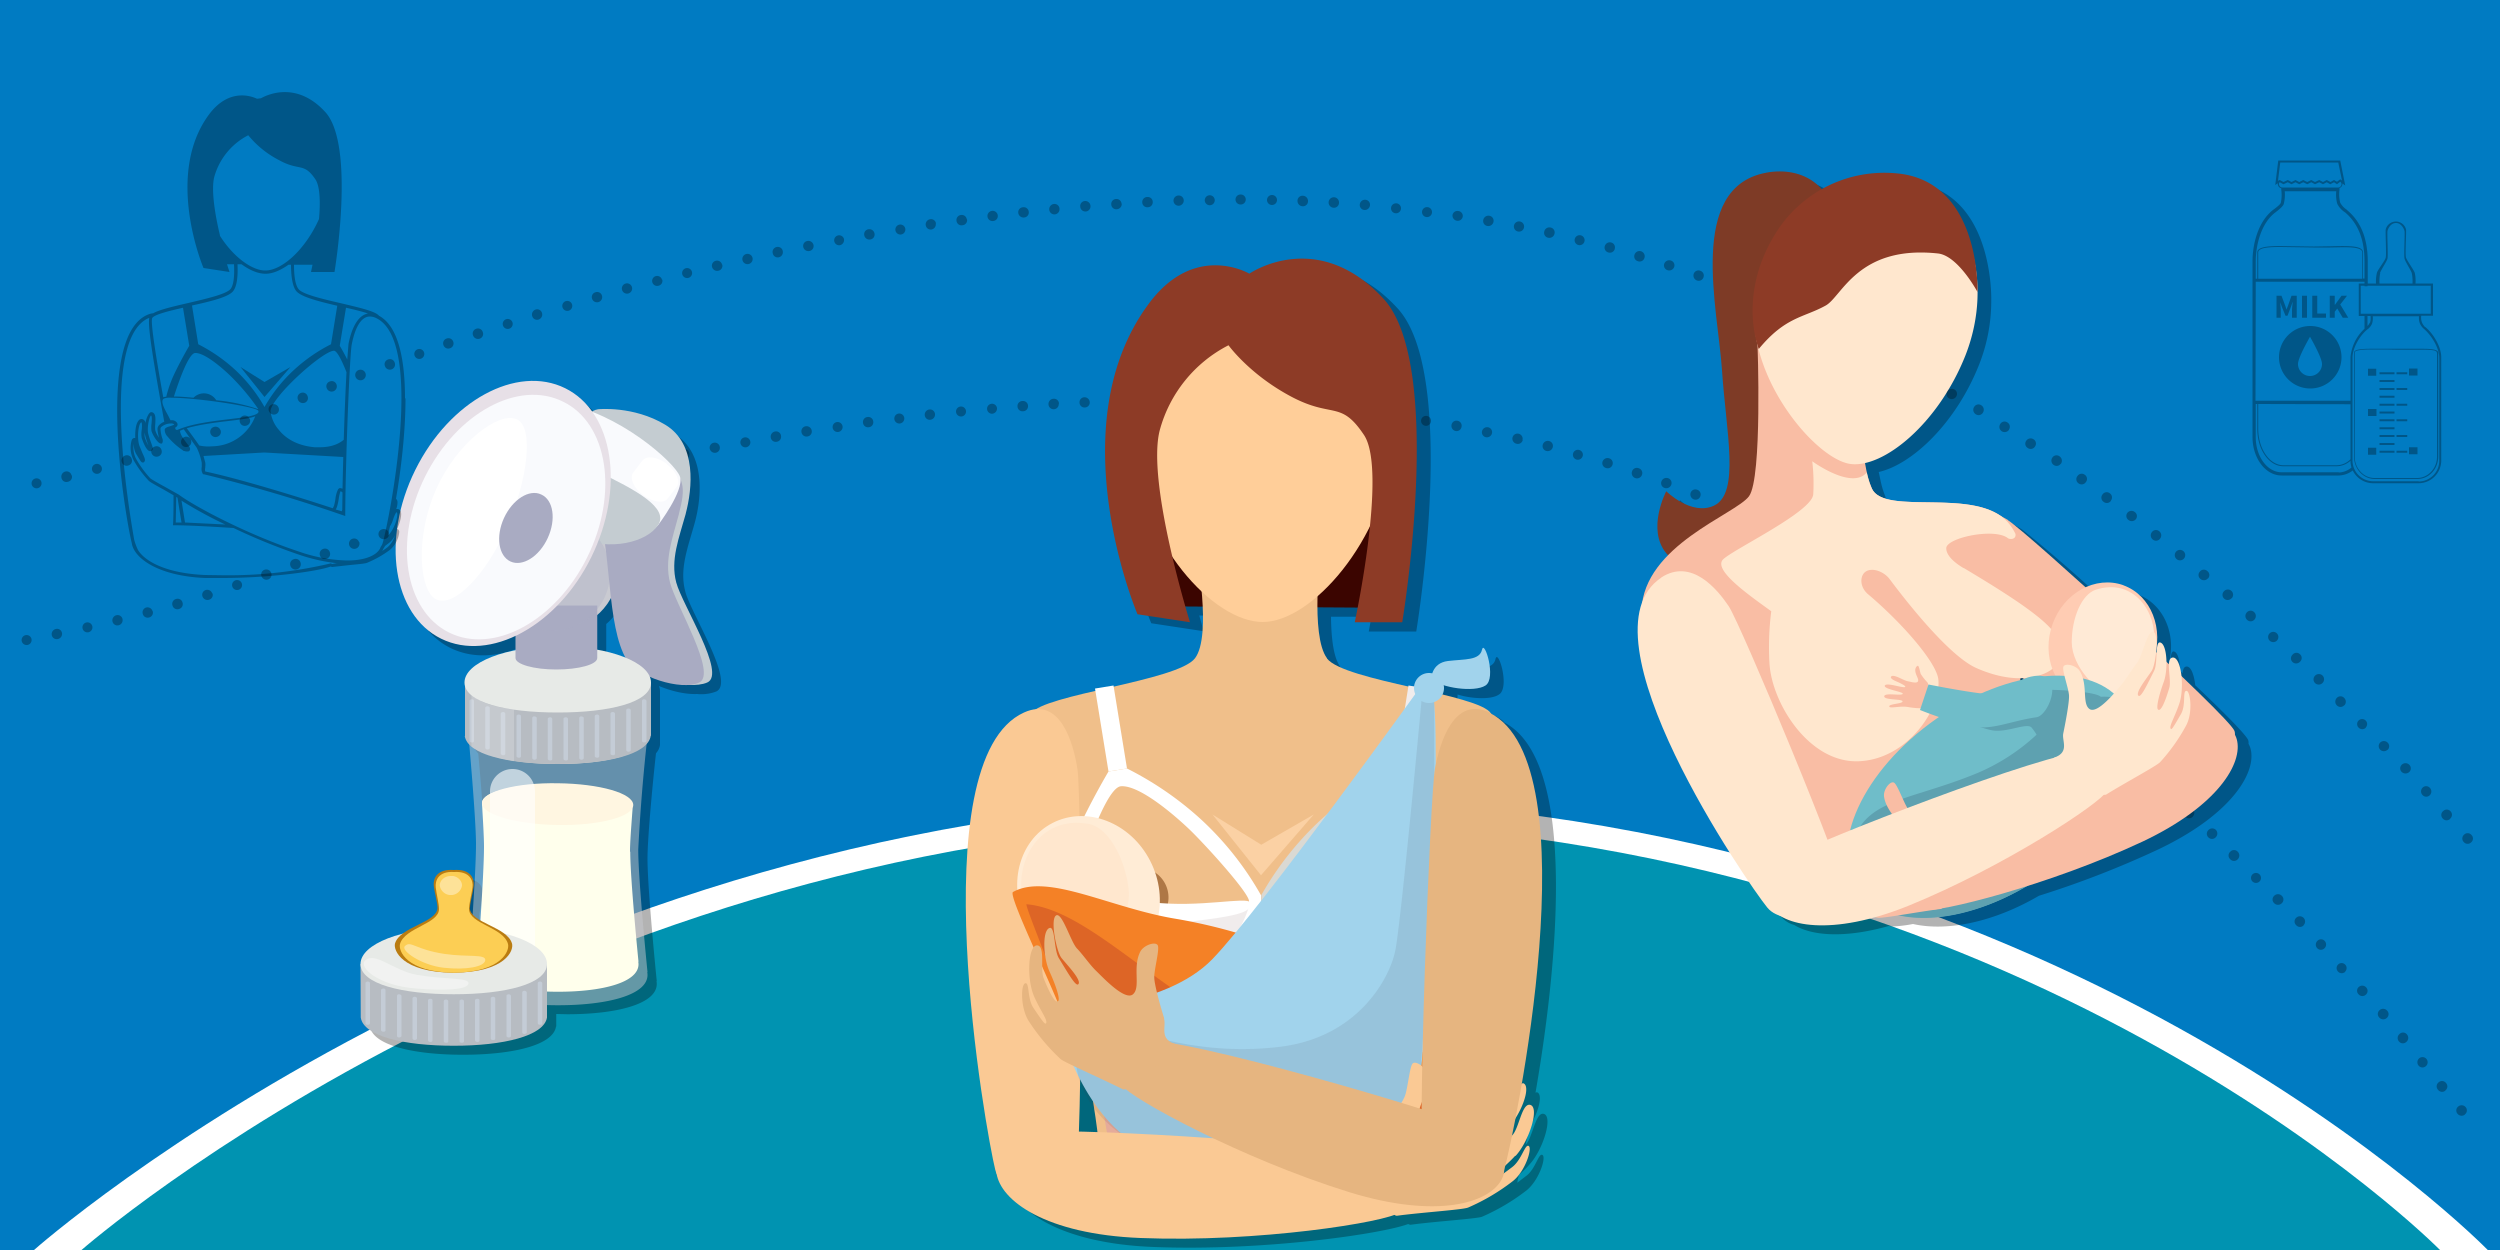 <svg xmlns="http://www.w3.org/2000/svg" viewBox="0 0 1000 500"><defs><clipPath id="a"><path fill="none" d="M443.4 346.9h24.1V371h-24.1z"/></clipPath><clipPath id="b"><path fill="none" d="M430.4 278.8h143.4v190.5H430.4z"/></clipPath><clipPath id="c"><path fill="none" d="M187.4 294.4H259v107.7h-71.6z"/></clipPath><clipPath id="d"><path fill="none" d="M198.1 206.1H244v46.2h-45.9z"/></clipPath><clipPath id="e"><path fill="none" d="M196 307.6h17.9V396H196z"/></clipPath><clipPath id="f"><path fill="none" d="M188.6 278.1h16.9v26.4h-16.9v-26.4z"/></clipPath><clipPath id="g"><path fill="none" d="M175.9 350.4h8.9v7.6h-8.9v-7.6z"/></clipPath><clipPath id="h"><path fill="none" d="M161.7 377.7h32.5v9.7h-32.5z"/></clipPath><clipPath id="i"><path fill="none" d="M145.5 383.2h41.9v12.7h-41.9z"/></clipPath></defs><title>Lactation Break Law in California</title><path fill="#007bc2" d="M1000 500H0V0h1000z"/><path d="M276.8 108.8a2 2 0 00-2.5-1.5 2 2 0 102.5 1.5m12-3a2 2 0 00-2.4-1.5 2 2 0 00-1.6 2.4 2.1 2.1 0 002.5 1.6 2 2 0 001.6-2.5m11.2 70.7a2 2 0 10-1.6 2.4 2 2 0 001.6-2.4m12.3-2.3a2 2 0 00-2.4-1.6 2.1 2.1 0 00-1.7 2.4 2 2 0 002.4 1.7 2 2 0 001.7-2.4m12.3-2a2.1 2.1 0 00-2.4-1.8 2 2 0 00-1.7 2.4 2 2 0 002.3 1.7 2 2 0 001.8-2.3m12.3-1.9a2 2 0 10-1.8 2.4 2 2 0 001.8-2.4m12.3-1.8a2 2 0 00-2.3-1.8 2 2 0 00-1.8 2.3 2 2 0 002.3 1.8 2 2 0 001.8-2.3m12.4-1.5a2 2 0 10-1.8 2.3 2 2 0 001.8-2.3m12.3-1.5a2 2 0 00-2.3-1.8 2.1 2.1 0 00-1.8 2.3 2 2 0 002.3 1.8 2.1 2.1 0 001.8-2.3m12.4-1.2a2 2 0 10-1.9 2.2 2 2 0 001.9-2.2m12.4-1.2a2 2 0 10-2 2.3 2.1 2.1 0 002-2.3m12.4-1a2 2 0 00-2.2-1.8 2 2 0 00-2 2.2 2 2 0 002.3 1.9 2 2 0 001.9-2.2m185.6 11a2 2 0 00-1.6-2.4 2.1 2.1 0 00-2.4 1.6 2 2 0 001.6 2.4 2.1 2.1 0 002.4-1.6M609 176a2 2 0 10-4-1 2.1 2.1 0 001.6 2.5 2 2 0 002.5-1.5m12 2.9a2 2 0 00-1.5-2.5 2.1 2.1 0 00-2.5 1.5 2 2 0 001.5 2.5 2.1 2.1 0 002.5-1.5m12 3.5a2 2 0 10-2.6 1.4 2 2 0 002.6-1.5m11.9 3.6a2 2 0 00-1.4-2.6 2.1 2.1 0 00-2.6 1.4 2 2 0 001.4 2.5 2 2 0 002.6-1.3m11.8 4a2 2 0 00-1.3-2.6 2 2 0 00-2.7 1.3 2 2 0 004 1.3m11.7 4a2 2 0 00-1.2-2.6 2.1 2.1 0 00-2.7 1.2 2 2 0 001.3 2.7 2.1 2.1 0 002.6-1.3m11.6 4.7a2 2 0 00-1.2-2.7 2 2 0 00-2.6 1.1 2.1 2.1 0 001.1 2.7 2 2 0 002.7-1.1M12.6 255.6a2 2 0 10-1.7 2.4 2 2 0 001.7-2.4m12.2-2.4a2 2 0 00-2.5-1.6 2.1 2.1 0 00-1.6 2.4 2 2 0 002.5 1.6 2.1 2.1 0 001.6-2.4m12.1-2.8a2 2 0 10-1.5 2.5 2 2 0 001.5-2.5m12.1-2.8a2 2 0 00-2.5-1.5 2.1 2.1 0 00-1.5 2.5 2 2 0 002.5 1.5 2.1 2.1 0 001.5-2.5m12-3.2a2.1 2.1 0 00-2.5-1.4 2 2 0 00-1.4 2.5 2 2 0 002.5 1.5 2 2 0 001.5-2.5M73 241a2 2 0 00-2.6-1.4 2 2 0 00-1.4 2.6 2 2 0 002.6 1.4A2 2 0 0073 241m11.9-3.6a2.1 2.1 0 00-2.6-1.4 2 2 0 00-1.3 2.6 2.1 2.1 0 002.6 1.3 2 2 0 001.4-2.6m11.7-4a2 2 0 10-1.2 2.6 2 2 0 001.2-2.6m11.8-4.1a2.1 2.1 0 00-2.7-1.3 2 2 0 00-1.2 2.6 2.1 2.1 0 002.6 1.3 2 2 0 001.3-2.6m11.7-4.2a2 2 0 00-2.7-1.3 2 2 0 00-1.3 2.7 2 2 0 104-1.4m11.7-4.2a2 2 0 00-2.7-1.2 2 2 0 00-1.2 2.6 2 2 0 002.6 1.3 2 2 0 001.3-2.7m11.7-4a2 2 0 10-3.9 1.3 2 2 0 004-1.3m11.8-3.8a2.1 2.1 0 00-2.6-1.3 2 2 0 00-1.4 2.6 2.1 2.1 0 002.6 1.3 2 2 0 001.4-2.6m11.9-3.8a2 2 0 00-4 1.3 2 2 0 002.6 1.3 2 2 0 001.3-2.6m11.9-3.7a2 2 0 00-2.6-1.4 2.1 2.1 0 00-1.4 2.6 2 2 0 002.6 1.4 2.1 2.1 0 001.4-2.6m12-3.4a2 2 0 00-2.6-1.4 2 2 0 00-1.4 2.5 2 2 0 002.6 1.5 2 2 0 001.4-2.6M877.1 326.6a2 2 0 00-.1-3 2 2 0 00-3 .2 2 2 0 00.2 3 2.1 2.1 0 003-.2m9.1 8.3a2.1 2.1 0 000-3 2.1 2.1 0 00-3 .2 2 2 0 000 2.8 2 2 0 003 0m8.8 8.8a2.1 2.1 0 000-3 2 2 0 00-3 0 2 2 0 000 3 2 2 0 003 0m8.8 8.8a2 2 0 10-3 0 2 2 0 003 0m8.8 8.8a2 2 0 000-3 2.1 2.1 0 00-3 0 2 2 0 000 3 2.1 2.1 0 003 0m8.7 8.8a2 2 0 10-2.9-3 2 2 0 000 3 2 2 0 003 0m8.2 9.3a2.1 2.1 0 00.2-3 2 2 0 00-3 0 2.1 2.1 0 000 2.9 2 2 0 002.8.1m8.3 9.3a2 2 0 10-2.9-.2 2 2 0 003 .2m8.2 9.2a2 2 0 00.2-2.9 2.1 2.1 0 00-3-.2 2 2 0 000 3 2 2 0 002.8.1m8.4 9.3a2 2 0 00.1-3 2.1 2.1 0 00-3-.1 2 2 0 00-.1 2.9 2.1 2.1 0 003 .2m7.8 9.6a2.1 2.1 0 00.3-3 2 2 0 00-3-.2 2.1 2.1 0 00-.2 3 2 2 0 002.9.2m7.8 9.7a2 2 0 00-2.6-3.2 2.1 2.1 0 00-.3 2.9 2 2 0 002.9.3m7.8 9.7a2 2 0 00.3-3 2 2 0 00-2.9-.3 2 2 0 00-.3 3 2 2 0 003 .3m7.7 9.6a2 2 0 00.4-2.9 2.1 2.1 0 00-3-.3 2 2 0 00-.3 2.9 2.1 2.1 0 003 .3M16.6 193a2 2 0 00-2.5-1.6 2 2 0 102.5 1.6m12-2.9a2 2 0 00-2.4-1.5 2.1 2.1 0 00-1.6 2.6 2 2 0 002.6 1.5 2 2 0 001.5-2.6m12-3.1a2 2 0 10-1.5 2.5 2 2 0 001.5-2.5m12-3.4a2 2 0 00-2.6-1.4 2.1 2.1 0 00-1.4 2.6 2 2 0 002.6 1.4 2 2 0 001.4-2.6m11.9-3.6a2 2 0 00-2.6-1.4 2 2 0 00-1.4 2.6 2.1 2.1 0 002.6 1.4 2 2 0 001.4-2.6m11.8-4a2 2 0 00-2.6-1.2 2.1 2.1 0 00-1.3 2.6 2 2 0 002.6 1.3 2 2 0 001.3-2.6m11.8-4a2.1 2.1 0 00-2.7-1.3 2 2 0 00-1.3 2.6 2.1 2.1 0 002.7 1.3 2 2 0 001.3-2.7m11.6-4.5A2 2 0 0096 169a2 2 0 002.7 1.2 2 2 0 001.2-2.7m11.5-4.5a2.1 2.1 0 00-2.7-1.2 2 2 0 00-1.1 2.7 2.1 2.1 0 002.7 1.2 2 2 0 001.1-2.7m11.6-4.6a2 2 0 00-2.7-1.2 2 2 0 00-1.1 2.7 2.1 2.1 0 002.7 1.2 2 2 0 001.1-2.7m11.6-4.6a2 2 0 00-2.7-1.2 2 2 0 00-1.2 2.7 2 2 0 003.9-1.5m11.6-4.5a2 2 0 10-4 1.4 2 2 0 004-1.4m11.7-4.2a2 2 0 00-2.7-1.3 2 2 0 00-1.2 2.7 2 2 0 003.9-1.4m11.7-4.2a2 2 0 10-1.3 2.6 2 2 0 001.3-2.6m11.7-4.2a2 2 0 00-2.6-1.3 2 2 0 00-1.3 2.7 2 2 0 002.6 1.2 2 2 0 001.3-2.6m11.8-3.9a2 2 0 00-2.6-1.3 2 2 0 00-1.3 2.6 2.1 2.1 0 002.6 1.4 2 2 0 001.3-2.7M423.6 161.5a2 2 0 00-2.2-2 2.1 2.1 0 00-2 2.3 2 2 0 004.1-.3m12.4-.6a2.1 2.1 0 00-2.1-2 2 2 0 00-2 2.1 2 2 0 002.1 2 2 2 0 002-2.1m12.5-.4a2 2 0 10-2 2.1 2.1 2.1 0 002-2.1m12.4-.3a2 2 0 00-2-2 2 2 0 00-2 2 2 2 0 002 2.1 2 2 0 002-2m12.5-.1a2 2 0 00-2-2.1 2.1 2.1 0 00-2.1 2 2 2 0 002 2.1 2.1 2.1 0 002.1-2m12.4.2a2 2 0 00-2-2.2 2 2 0 00-2 2 2 2 0 004 .1m12.5.3a2 2 0 00-2-2.1 2 2 0 00-2.1 2 2 2 0 002 2.1 2 2 0 002.1-2m12.4.7a2 2 0 00-2-2.2 2 2 0 102 2.2m12.5.8a2 2 0 00-2-2.2 2 2 0 00-2.2 1.9 2 2 0 004.2.3m12.3 1.2a2.1 2.1 0 00-1.8-2.3 2 2 0 00-2.3 1.9 2 2 0 001.9 2.2 2 2 0 002.2-1.8m12.4 1.5a2 2 0 00-1.8-2.3 2.1 2.1 0 00-2.3 1.8 2 2 0 001.8 2.3 2.1 2.1 0 002.3-1.8m12.3 1.8a2 2 0 00-1.7-2.4 2 2 0 101.7 2.4m12.3 2a2 2 0 10-2.4 1.7 2 2 0 002.4-1.7m12.2 2.2a2 2 0 00-1.6-2.5 2 2 0 00-2.4 1.7 2.1 2.1 0 001.6 2.4 2 2 0 002.4-1.6M423.8 83.4a2 2 0 00-2.3-1.8 2.1 2.1 0 00-1.8 2.3 2 2 0 004.1-.4m12.4-1.1a2.1 2.1 0 00-2.2-2 2 2 0 00-1.9 2.3 2 2 0 004.1-.3m12.4-1a2 2 0 00-2.2-1.8 2 2 0 00-1.9 2.2 2 2 0 002.2 1.9 2.1 2.1 0 002-2.2m12.4-.7a2 2 0 00-2.2-2 2 2 0 00-2 2.1 2 2 0 002.2 2 2 2 0 002-2.1m12.4-.6a2 2 0 00-2.1-2 2 2 0 10.1 4.1 2.1 2.1 0 002-2.1m12.4-.2a2 2 0 10-2 2.1 2 2 0 002-2.1m12.4-.1a2 2 0 00-2-2.1 2 2 0 00-2.1 2 2 2 0 002 2 2 2 0 002.1-2m12.5.3a2 2 0 00-2-2.1 2 2 0 102 2m12.4.5a2.1 2.1 0 00-2-2.2 2 2 0 00-2.2 2 2.1 2.1 0 002 2.2 2 2 0 002.2-2m12.4.7a2.1 2.1 0 00-1.9-2.3 2 2 0 10-.3 4.2 2 2 0 002.2-2m12.4 1a2 2 0 00-1.8-2.2 2.1 2.1 0 00-2.3 2 2 2 0 001.9 2.1 2.1 2.1 0 002.2-1.9m12.4 1.4a2 2 0 10-2.3 1.8 2 2 0 002.3-1.9m12.4 1.6a2 2 0 10-2.4 1.8 2 2 0 002.4-1.8m12.3 1.7a2 2 0 00-1.8-2.3A2 2 0 00581 86a2.1 2.1 0 001.8 2.3 2 2 0 002.3-1.7" opacity=".3"/><path fill="#fff" d="M13.6 500S222 314.9 522.9 319.4 995.1 500 995.1 500z"/><path fill="#0093b1" d="M32.6 500S233 324.1 522.2 328.4 976 500 976 500z"/><path d="M900.2 299.4a8 8 0 00-.8-1.9 3.5 3.5 0 00-.1-1.4c-.7-2-9.4-10.8-21.2-22-.5-4.5-1.9-8.1-3.9-7.4-.8.3-1 1.3-1.2 2.6l-1-1c0-3.8-.8-7.3-2.4-7.7-1-.3-1.3 1.6-1.4 4l-.3-.2.1-1.2c2-11.1-3.3-22-13.1-25.5a20 20 0 00-15.2.8 530.3 530.3 0 00-31-26.8l-2.9-1.7c-14.8-10.4-47-.5-51.6-11.1l-.1-.4a35 35 0 01-1.5-4.6l-.3-1.3-.8-3.8c13.2-3 30.8-19.3 40.2-43.1a69 69 0 004.8-25.3s1.5-44.8-32.8-47.5a50.9 50.9 0 00-29.5 6.3c-4.6-5.4-12.6-8.3-22.3-6.5-31.6 5.9-19.2 54.5-17.6 79s7.4 49.2-3.3 54.1c-9 4.2-19-5.7-19-5.7s-8 15.1 0 24.8l.7.8c-5 5-8.9 11-10.1 18.2-13.3 33 43 114.3 49.8 122.7a10.4 10.4 0 005.3 3.4c6.8 4.2 19.7 5.5 37.8.4l1.4.2a56 56 0 008.3-1c13.8 3.1 32.4-.8 50.4-11.3a382.6 382.6 0 0047-18.2c30.1-14.1 40.2-31.3 37.6-40.7zM815 275.3l-.5.2-.9.2.1-.8h.8zM274.1 236.5c-2.4-9 1.1-17.6 3.8-27.4 2.7-9.8 4.6-27.8-8.2-35.6s-26.9-6.2-26.9-6.2a6.5 6.5 0 00-2.2 1 29.2 29.2 0 00-10.8-9.4c-19.5-9.6-46.4 5-60 32.7s-9 58 10.4 67.6c9 4.4 19.5 3.7 29.6-1v5.5c-12 2.4-20.3 7.3-20.3 12.9V298a6.4 6.4 0 001.8 3.4c.8 8.6 2.7 31.5 2.7 39.9 0 6-.7 17.4-1.3 28a4 4 0 01-1-2.6c0-2.1 1.2-6 1.4-8.8s-1.1-6.7-8-6.3c-6.7-.4-8.2 3.5-8 6.3s1.5 6.7 1.5 8.8c0 4.7-8.9 6.7-13.8 10.4-10.2 2.6-17 7-17 12.1v21.4h.2c1.1 7.5 17.4 11.3 37.2 11.3s36.1-3.8 37.2-11.3h.1v-5l4.4.1c19.8 0 35.8-4.1 35.8-12.1a6 6 0 00-.1-1.2h.1S259 356 259 343.5c0-9 2.4-33.4 3.4-42.2a6.3 6.3 0 001.6-3.3v-21.4a6 6 0 00-.4-2.2c5 2.1 10.7 3.4 15.2 3.2a16.6 16.6 0 007.7-1c7.7-3.6-10-31-12.4-40zm-31.6 13.1a24.6 24.6 0 005.5-6.7c1 9.2 2.5 17.7 5.7 23.7a58 58 0 00-11.2-3.1z" opacity=".3"/><path d="M203.2 198.8a2 2 0 00-2.6-1.5 2.1 2.1 0 00-1.4 2.6 2 2 0 002.5 1.4 2.1 2.1 0 001.5-2.5m12-3.4a2 2 0 00-2.6-1.4 2.1 2.1 0 00-1.4 2.5 2 2 0 002.5 1.5 2.1 2.1 0 001.5-2.6m12-3a2 2 0 00-2.5-1.5 2 2 0 00-1.5 2.5 2 2 0 002.5 1.5 2 2 0 001.5-2.5m12.1-3a2 2 0 00-2.5-1.5 2.1 2.1 0 00-1.5 2.5 2 2 0 002.5 1.5 2 2 0 001.5-2.5m12.1-3a2 2 0 10-4 1 2 2 0 004-1m12.2-2.6a2 2 0 00-2.5-1.5 2 2 0 00-1.6 2.4 2 2 0 004-.9m12.2-2.6a2 2 0 00-2.4-1.6 2 2 0 00-1.6 2.5 2 2 0 002.4 1.6 2.1 2.1 0 001.6-2.5m12.2-2.5a2 2 0 00-2.4-1.6 2 2 0 00-1.6 2.4 2.1 2.1 0 002.4 1.6 2 2 0 001.6-2.4m415 29.7a2.1 2.1 0 00-1-2.8 2 2 0 00-2.7 1 2.1 2.1 0 001 2.8 2 2 0 002.7-1m11.3 5.3a2 2 0 10-2.8 1 2 2 0 002.8-1m11.2 5.3a2 2 0 00-1-2.8 2.1 2.1 0 00-2.7 1 2 2 0 001 2.8 2 2 0 002.7-1m11 6a2 2 0 00-.9-2.8 2 2 0 00-2.8.8 2.1 2.1 0 00.9 2.8 2 2 0 002.8-.8m10.9 5.9a2 2 0 00-.8-2.8 2 2 0 00-2.8.8 2 2 0 00.8 2.8 2.1 2.1 0 002.8-.8M758 237a2.1 2.1 0 00-.8-2.9 2 2 0 00-2.8.7 2.1 2.1 0 00.7 2.9 2 2 0 002.8-.7m10.6 6.6a2 2 0 10-2.8.6 2 2 0 002.8-.6m10.6 6.5a2 2 0 00-.7-2.8 2.1 2.1 0 00-2.8.6 2 2 0 00.6 2.9 2.1 2.1 0 002.9-.7m10.4 6.9a2.1 2.1 0 00-.6-3 2 2 0 00-2.8.6 2.1 2.1 0 00.6 3 2 2 0 002.8-.6m10.2 7.2a2 2 0 00-.5-3 2 2 0 00-3 .6 2 2 0 00.6 2.9 2 2 0 002.9-.5m10.1 7.1a2 2 0 00-.5-2.8 2.1 2.1 0 00-2.9.4 2 2 0 00.5 3 2.1 2.1 0 003-.6m10 7.3a2.1 2.1 0 00-.4-2.9 2 2 0 00-2.9.4 2.1 2.1 0 00.4 2.9 2 2 0 002.9-.4m9.7 7.8a2.1 2.1 0 00-.3-3 2 2 0 00-3 .4 2.1 2.1 0 00.4 3 2 2 0 003-.4m9.7 7.7a2 2 0 00-.4-2.9 2 2 0 00-2.9.3 2 2 0 003.3 2.6m9.7 7.8a2 2 0 00-.3-3 2.1 2.1 0 00-3 .4 2 2 0 00.4 2.9 2.1 2.1 0 002.9-.3m9.4 8.2a2.1 2.1 0 00-.2-3 2 2 0 00-3 .2 2.1 2.1 0 00.3 3 2 2 0 002.9-.2m9.2 8.3a2 2 0 10-2.9.1 2 2 0 003-.1M607.6 469.9c1.3-1.1 2.7-2.4 4-3.9 5.6-5.8 10-20.1 5.6-20.5-3-.2-4.2 9.3-6.7 12.1l-.2.2 1.5-7c3.1-5 5.4-12.1 3.4-13.7a.8.8 0 00-1 0c8.5-49 17.4-132.6-12.5-148.1-1.8-2.7-9.6-5-19.3-7.5a6 6 0 00.6-2.7 5.6 5.6 0 000-1c5.5 1.7 13.4 2.2 16.6 0 4.5-2.8-.4-18.6-1.4-14.2-.9 4.3-6.8 3.7-13.6 4.4a7 7 0 00-6.3 5 5.6 5.6 0 00-1.2 0 6 6 0 00-6 5.3l-2.2-.4-.1.5c-14.6-3.3-29.2-6.9-32.5-11.4-3-3.8-3.8-12.1-3.9-20.3h16.2l-1.1 5.9h19S583.6 150 559 123.3c-26.6-29-53.7-10.3-53.8-10.2s-21.8-12.9-40.3 12c-36.5 49.2-4.4 124.2-4.4 124.2l21 3.2-1.8-6.3h6.8c.4 8.3 0 16.8-3 20.7-3.4 4.5-18 8-32.6 11.4v-.5l-7.4 1.2.2 1a102.7 102.7 0 00-23.7 7.2 14 14 0 00-4.9 1.4c-42 19-15.1 168.6-11.6 182.8a12.2 12.2 0 00.7 2c2 11 20.2 24 57.4 25.4 43.5 1.7 91-5.2 101.7-9.2a1.6 1.6 0 001 .3c9.4-1.3 26.5-2.4 28.5-3.2a83.1 83.1 0 0017.5-10.3c5.2-3.9 8.3-13.4 6.7-14.4s-2.7 5.7-6.7 8.5l-3.4 2.6a8.5 8.5 0 00.2-1.2l.5-2zM205 129a2 2 0 00-2.6-1.3 2 2 0 102.6 1.3m11.8-3.8a2 2 0 00-2.5-1.4 2.1 2.1 0 00-1.4 2.7 2 2 0 002.6 1.3 2.1 2.1 0 001.3-2.6m12-3.5a2 2 0 10-1.4 2.6 2 2 0 001.4-2.6m12-3.4a2 2 0 00-2.6-1.4 2 2 0 00-1.4 2.5 2 2 0 004-1.1m12-3.4a2 2 0 10-4 1 2 2 0 004-1m12-3a2 2 0 10-1.4 2.4 2 2 0 001.5-2.5" opacity=".3"/><path fill="#471842" d="M691.5 203.3a2 2 0 00-1.1-2.7 2.1 2.1 0 00-2.7 1.2 2 2 0 001 2.6 2.1 2.1 0 002.8-1M693.1 115.1a2 2 0 00-1.2-2.6 2.1 2.1 0 00-2.7 1.2 2 2 0 001.3 2.7 2.1 2.1 0 002.6-1.3m11.6 4.7a2.1 2.1 0 00-1.1-2.8 2 2 0 00-2.7 1.1 2.1 2.1 0 001.1 2.8 2 2 0 002.7-1.1m11.4 4.8a2 2 0 00-1-2.7 2 2 0 101 2.7m11.5 5a2 2 0 00-1-2.8 2.1 2.1 0 00-2.8 1 2 2 0 001 2.8 2 2 0 002.8-1m11.1 5.5a2.1 2.1 0 00-1-2.8 2 2 0 00-2.7 1 2 2 0 001 2.7 2 2 0 002.7-1m11.2 5.6a2 2 0 00-1-2.8 2.1 2.1 0 00-2.7 1 2 2 0 00.9 2.7 2.1 2.1 0 002.8-1m11 5.8a2.1 2.1 0 00-.8-2.8 2 2 0 00-2.8.8 2.1 2.1 0 00.8 2.8 2 2 0 002.8-.8m10.8 6.2a2 2 0 10-3.6-2 2.1 2.1 0 00.8 2.8 2 2 0 002.8-.8"/><path fill="#7e3b26" d="M706.4 69.1c-31.6 5.9-19.2 54.5-17.6 79s7.4 49.3-3.3 54.2c-9 4.1-19-5.8-19-5.8s-8 15.1 0 24.8 35.5 18.8 39.3 7.3 16.8-57.2 10.6-79.9S733 87.5 733 87.5c0-12-11.2-21.3-26.7-18.4"/><path fill="#f9bda4" d="M803.2 208c-7.2-4.3-21.9-11.1-29.3 1-21.6 35 83.4 96.5 94.2 101.8s27.8-12.5 25.7-18.4-83.5-80-90.6-84.3"/><path fill="#f9bda4" d="M748.7 195.3c-4.9-11.5-3.7-31.8-3.7-31.8l-42-26s2 53.7-3.4 61-42.1 19.6-43 45.6 44 109 63.9 117.2 52-2.4 63-8 40.8-120 19.8-144.2c-12.7-14.7-49.7-2.4-54.6-13.8"/><path fill="#ffe7ce" d="M764.5 72.3c-22.7-8-49.8 10.3-60.6 41s21 70.4 36.4 72.3c13.1 1.6 35-16 45.9-43.5 11.8-30.2 1-61.8-21.7-69.8m21 155c-.2-.2-7-3.8-7-8s19.4-8.3 24.7-4c.7.5 3.3.6 3-1.7a20.6 20.6 0 00-2.9-4.5c-12.7-14.7-49.7-2.4-54.6-13.8a27.3 27.3 0 01-2-6.3c-6 7.1-21.8-4.5-21.8-4.5a76.8 76.8 0 01.4 13.2c-.4 7-31.6 21.8-36 26s10.4 14.4 19.2 20.8a114.5 114.5 0 00-.7 21c1 15.8 15.8 39.8 35.7 39s33.3-21.7 31.8-33c-1-6.8-14.5-22.4-28.3-34-3.5-3.2-3-8-.1-9.2s7 .7 9 3.4c3.5 4.7 22.7 30.2 34.6 35.5 19 8.4 31 2 33-2.6 1.4-3.4 0-7.2-1-9.9-2.7-6.8-23-19.1-37-27.5"/><path fill="#ffccb3" d="M849.4 234.1c-11.2-4-23.9 3-28.4 15.6s.8 26.2 12 30.2 23.8-3 28.3-15.6-.8-26.2-12-30.2"/><path fill="#ffead6" d="M838.3 235.9c-5.6 1.8-9.6 11.2-9.6 21s10.7 20.9 16.6 20.9 15-11.4 16.2-21.2c1.4-11.4-8-25.7-23.2-20.7"/><path fill="#6fbdc9" d="M774.4 287.6c-29.3 20.6-43.3 51.1-31.2 68.2s45.5 14.4 74.8-6.1 43.2-51.1 31.2-68.2-45.5-14.4-74.8 6.1"/><path fill="#5ea1b0" d="M847.4 279.3a29 29 0 00-7.1-.6c-2.2-2.1-18.5-3-21.8-2.7s-4.5 3.3-8 5-25.4 0-25.4 0l-7.2 4.4s12.8 5.5 18.8 6.7 14.2-3.3 16-1 1.9 2.8 1.9 2.8a81 81 0 01-23.6 15.3c-31.3 13-51.2 9.5-51.2 39.5a23 23 0 003.4 7.2c12 17.2 45.5 14.4 74.8-6.1s43.2-51.1 31.2-68.3a21.2 21.2 0 00-1.8-2"/><path fill="#f9bda4" d="M768.3 269.6c-.3-.8-.6-2.8-1-3.2s-1.2.7-1.2 1.6c0 2 1.5 3.4 1.1 4.5s-3.3.1-4.1 0-3.3-1.4-4.1-1.7-2.2-.8-2.6-.1 1.3 1.5 2 1.8 3.9 1.7 3.7 2.2c-.3.9-7.7-2-8.2-.4-.3 1.4 7.4 2.4 7.2 3.2-.3 1-7.2-.6-7.4 1s7 1 7.3 2-5.2 1-5.3 2c0 1.2 4.4-.4 8 .4.5.1 4.4.6 5 .3s3-6.8 2.8-7.3c-.1-1 0-2.3-.6-3a24.7 24.7 0 01-2.6-3.3"/><path fill="#6fbdc9" d="M812.6 270.6c-6.2 1.3-12.7 7.7-20.7 6.7s-20.5-3.5-20.5-3.5L768 284a159.6 159.6 0 0018.8 6.2c9.3 2.5 16.6-1.7 27.8-3.3 5.3-.8 11.9-19.2-1.9-16.3"/><path fill="#f9bda4" d="M783.2 339c-6.2 2.2-6.4-3.3-8.7-5.2s-9.8-8-11.4-10.4-3.9-8.9-5.3-10.2-4.5 2.4-4.2 5.3c.8 6.4 7.5 10.6 6.5 14.3s-12.7 1-15.8.4-7.2-2.1-10.5-2.9-12-8.1-13-5.6 7.5 10.8 10.3 11.7 10.8 2.6 10.4 4.5c-.3 1.2-5.2-1.2-11.2-4-3.2-1.5-7.6-9-9-7.2-1.7 2.3 4.3 10.4 8.9 13.2 4.9 3 8.8 6.1 8.6 7.1-.2 1.5-4-.5-9-3.8-2.8-1.9-5.8-9.7-8.4-8.8-3.6 1.2 3.3 12.4 9.3 16.2 4.8 3 9.3 4.5 9 5.8-.2.4-2.3-.4-7-2.2-4-1.6-6.3-7.1-7.5-5.8s3.6 8.6 9 10.7a72.6 72.6 0 0017 5c2 .3 16.8-2.5 25-3.5 3.3-.4 8.7-25.1 7-24.5"/><path fill="#f9bda4" d="M873 289.3c-7.2 1.5-99.7 46.5-109.4 57.8s.8 15.4 6 16.8 50-9.7 87.5-27.3c30.2-14.3 40.2-31.5 37.6-40.9-2.4-8.7-16.3-7.6-21.8-6.4"/><path fill="#8d3b26" d="M758.2 69.3a51.2 51.2 0 00-46.7 22.1c-17.2 25.6-8 48.2-8 48.2 10.7-13 18-12.5 26.8-17.4 6.5-3.6 12.9-24.3 45-20.8 8 1 15.7 15.4 15.7 15.4s1.5-44.8-32.8-47.5"/><path fill="#ffe7ce" d="M664.6 231c-34.4 22.6 34.7 122.7 42.3 132s30.5.5 31.1-5.8-41.8-107.7-46.5-114.7-15-19.3-27-11.5"/><path fill="#ffe7ce" d="M834.5 300.7c-15-.6-110.7 37-116.6 41.2-4.6 3.2-14.9 12.7-10.1 20.4 5.1 8.2 24.6 12.5 55.6 0 38.3-15.6 76.8-41 79.3-45.8s6.7-15.2-8.2-15.8"/><path fill="#ffe7ce" d="M874.6 276.4c-1.7-.3-.1 5.5-2.2 9.2-2.5 4.3-3.6 6.3-4 6-1.1-.7 1.5-4.7 3.3-10.1 2.3-6.7.7-19.7-3-18.4-2.5.9 0 9-1 12.1-1.7 5.7-3.4 9.6-4.5 8.6-.8-.6.3-5.6 2.3-11 1.8-5 1.4-15.1-1.4-15.8-2.2-.6-.9 8-2.4 11.2-3 6-5.3 10.9-6.3 10.1-1.5-1.2 3.7-7.5 5.3-10s3-14.4.7-15.6-4.5 9.9-6.6 12.5-4.3 6.4-6.4 8.9-9.5 11.7-12.6 9.5-.5-9.7-3.9-15.2c-1.5-2.4-6.3-3.4-6.6-1.5s2.1 8.4 2.3 11.2-1.7 12.4-2.3 15.3 2.6 7.4-3.5 9.6c-1.8.6 18 16.5 20.7 14.8 7-4.4 20.3-11.5 21.6-13a73 73 0 0010.3-14.5c2.8-5 1.8-13.8.2-14"/><path fill="#3b0500" d="M459.1 242.5l94.3.6v-112H461l-2 111.4z"/><path fill="#f0bf8a" d="M530.8 263.3c-6.8-9.1-2.5-42.6-2.5-42.6h-49.8s6.4 33.5-.5 42.6-61 14.5-65.5 22.1 26.2 148.5 27.4 177h129c.9-36.2 32-169.3 27.5-177s-58.7-13-65.6-22"/><path fill="#fff" d="M438 275.4l5.4 33.2 7.4-1.2-5.4-33.2-7.3 1.2z"/><path fill="#e5ab9a" d="M446.8 477l130-1.8v-87.5l-144.4 3.6z"/><path fill="#fff" d="M428.5 358.3s12.5-43.3 19.9-43.8 21.2 11.4 27.2 17.1 24.5 26 24 29-70 9.7-71.1-2.3m51.4-31a131.4 131.4 0 00-29.1-19.9l-7.4 1.2s-7.5 12.6-13 25a103.2 103.2 0 00-7.5 26l7.2 39.6 74.3-4.3v-36.8a124 124 0 00-24.5-30.8"/><path fill="#f0ecec" d="M461.1 364c-8.2-1.2-31.3-13.3-31.3-13.3a30.4 30.4 0 00.4 19.3c1.6 4.5 6.5 23.2 33.4 21.2C494.4 388.8 500 361 500 361s-29.6 4.3-38.8 3"/><g clip-path="url(#a)"><path fill="#6d3100" d="M455.4 347a12 12 0 1012 12 12 12 0 00-12-12" opacity=".5"/></g><path fill="#fff" d="M460.7 360.9c-17.7-2.2-35.2-11.6-37.9-10.2-5.4 3.2 4.8 15.7 6.6 22.1.3 1.2 2.7 5.5 5.2 4.4 23.2-10.3 69-7.6 65.4-16.2-1.1-2.5-20.2 2.2-39.3-.1"/><path fill="#f0ecec" d="M558.1 307.4l7.4 1.2 5.3-33.2-7.4-1.2-5.3 33.2z"/><path fill="#dad9d3" d="M509.2 360.7c-.5-3.1 18.1-23.4 24-29s20-17.7 27.3-17.2 19.9 43.8 19.9 43.8c-1.2 12.1-70.7 5.5-71.2 2.4m56.3-52l-7.4-1.2a132 132 0 00-29.1 19.8 124.3 124.3 0 00-24.5 30.8v36.8l74.3 4.3 7.2-39.6a103.2 103.2 0 00-7.5-26c-5.6-12.4-13-25-13-25"/><path fill="#f0ecec" d="M560.7 311.7c-8.5 0-50 36.4-51.8 49.3-.5 3.7 5.6 27.8 36.3 30.2 27 2 31.9-16.7 33.4-21.2a31.6 31.6 0 001.6-13.6c-.4-3.5-13-44.7-19.5-44.7"/><path fill="#ffce99" d="M505.1 109.5c-29 0-56.5 30.8-52.6 68.3 4 39.7 32.9 71 52.6 71 19.3 0 48.3-32 52.6-71 4.2-37.5-23.5-68.3-52.6-68.3"/><path fill="#8d3b26" d="M499.8 109.5s-21.8-13-40.3 12C423 170.7 455 245.7 455 245.7l21 3.2s-17.5-56-12.1-76.8a54 54 0 0127.5-34s8.3 11.6 25 20.5 19.8 1.3 29.2 15.4-3.7 74.9-3.7 74.9h19s17.1-102.4-7.4-129.3c-26.7-29-53.8-10.1-53.8-10.1"/><path fill="#fbd1a4" d="M485 325.8l19.4 24.3 21.1-24.3-21 12.1z"/><path fill="#fac994" d="M409.6 285c-42 19-15.1 168.6-11.5 182.9s29 9.5 32.1 1.7 2.4-151.3.8-161.8-6.9-29.4-21.4-22.8"/><path fill="#ffecd6" d="M421 329.2c-13.6 7-18.2 25.2-10.2 40.7s25.5 22.2 39 15.2 18.2-25.2 10.3-40.7-25.5-22.2-39.1-15.2"/><path fill="#ffe7ce" d="M435.6 329.6c-20.4-3.8-30.1 16-26.3 30.5 3.2 12.4 17 25.4 24.4 24.4s19.4-16.7 17.7-29.4-8.4-24.1-15.8-25.5"/><path fill="#f48126" d="M526.2 385.1a216.3 216.3 0 00-55.4-17.5c-26.7-4.3-51.6-18.6-65.6-10.8-2.4 1.4 20 45.9 21 53 3.1 21.5 23.8 46.3 54.6 62.3 41 21.4 84.5 19.3 97-4.7s-10.6-60.9-51.6-82.2"/><path fill="#dd6526" d="M508.5 415.5c-39-10.4-70.4-51.5-97.9-53.8-.7 1 15.1 38 15.3 43.4.5 22.5 22 49.8 55 67 41 21.4 84.4 19.3 97-4.7a29.9 29.9 0 003-9.9c-5-38.4-29.9-30.6-72.3-42"/><path fill="#a1d3ec" d="M568.6 274.2s-64.1 89.2-83.6 109.4-61 20-62.2 22.6c-.5 1.1 7.8 34.7 28.7 49.5 24.7 17.4 68.2 14.6 109 5 11.8-2.7 16.5-181 12.3-183.8l-4.2-2.7z"/><g clip-path="url(#b)"><path fill="#3d363d" d="M568.6 280.3s-8.2 88.8-10.5 100-15 34.6-46 38.4-55.5-5-70.1-10a8.2 8.2 0 00-9.7 3s-12.5 27.8 25.7 47.9c43.3 22.8 107.7-1.5 107.7-1.5s7-82.2 7.6-103.6c.6-18.8.4-75.7.4-75.7l-5 1.5z" opacity=".1"/></g><path fill="#a1d3ec" d="M571.6 269.2a6 6 0 106 6 6 6 0 00-6-6"/><path fill="#a1d3ec" d="M592.8 259.9c-1 4.3-6.8 3.7-13.6 4.5s-6.7 7.3-6.7 7.3c4 3.4 17.2 5.4 21.7 2.5s-.5-18.7-1.4-14.3"/><path fill="#fac994" d="M606.2 462.4c5.5-5.9 10-20.1 5.6-20.5-3.1-.2-4.2 9.3-6.8 12.1-4.5 5-8 8.3-8.8 6.8-.5-1 3-5.7 7.5-10.3 4.4-4.5 8.6-15 6-17-2-1.7-4.6 7.9-7.8 10.4-5.8 4.8-10.5 8.8-11.2 7.5-1-1.9 7.3-6 10.1-7.8s10-13.4 8-15.9-9.2 8.2-12.6 10-7.4 4.6-10.7 6.1-15.4 7.8-17.6 4 4-10.3 3.1-17.6c-.4-3.2-5-6.4-6.1-4.6s-1.8 9.6-2.9 12.7-7.6 12-9.6 14.7-.7 8.8-8.1 8.3c-2.1-.2 10.9 25.5 14.5 25 9.4-1.3 26.5-2.4 28.5-3.3a82.8 82.8 0 0017.5-10.3c5.2-3.8 8.2-13.3 6.7-14.3s-2.8 5.6-6.7 8.5c-4.5 3.4-6.6 4.8-6.9 4.4-.8-1.3 3.8-4.2 8.2-9"/><path fill="#fac994" d="M558.6 464.8c-15.2-7.6-131.8-13.6-140-12-6.3 1.3-21.3 6.2-20 16.4 1.5 11 19.6 24.5 57.6 26 46.9 1.9 98.7-6.4 103.5-10.2s14.1-12.6-1-20.2"/><path fill="#e6b580" d="M596 285.1c-14.4-7-20 11.8-22 22.2S566.6 461 569.4 469s28.2 13.4 32.2-.7 35.5-162.8-5.8-183.2"/><path fill="#e6b580" d="M587.7 450.3c-6.9-4-115.1-36.2-131.4-34.1s-10.8 13-7.5 18 47.7 29.3 91 42.7c35.1 10.8 56 4.3 60.9-5.2 4.5-8.9-7.6-18.2-13-21.4"/><path fill="#e6b580" d="M465.7 407.4c-1-3.1-4-13.3-4-16.5s2-10.4 1.5-12.5-5.7-.5-7.1 2.3c-3.2 6.3.3 14.2-2.9 17s-12.1-6.8-14.7-9.3-5.2-6.4-7.7-9-6-14.8-8.4-13.2.2 14.5 2.2 17 8.3 9 6.7 10.5c-1 1-4-4.3-7.8-10.5-2-3.3-1.4-12.9-3.7-12-3 1-2.5 12 0 17.4 2.6 5.7 4.3 11 3.5 11.8-1.1 1.2-3.4-3-5.8-9-1.5-3.4.6-12.4-2.3-13.2-4-1-4.7 13.4-1.5 20.5 2.5 5.7 5.8 9.8 4.6 10.7-.4.4-1.8-1.6-4.9-6.2-2.6-3.8-1.5-10.3-3.3-9.9s-2 10 1.5 15.3a81 81 0 0012.6 15c1.6 1.4 16.8 8 24.9 12.1 3.2 1.6 23.2-17.6 21.3-18-6.9-2-3.8-7-4.8-10.2"/><path fill="#c9cad1" d="M222 203.2c-14 0-25.3 11-25.3 24.6s11.3 24.5 25.3 24.5 25.3-11 25.3-24.5-11.3-24.6-25.3-24.6"/><path fill="#c4ccd1" d="M274.3 205.4c2.6-9.8 4.6-27.8-8.2-35.5s-26.9-6.2-26.9-6.2c-11.4 2-3.7 28 0 38.3 6.5 18 3.9 48.2 12.7 62 4.1 6.5 23.2 12.4 31 9s-10-31-12.4-40 1.1-17.8 3.8-27.5"/><path fill="#a9abc2" d="M271.6 205.4c2.5-9.8 3.3-15.4-8.7-23.1s-24.4-16-24.4-16c-10.7 2-3.3 25.4.2 35.7 6.1 18 3.7 48.2 12 62 3.8 6.5 21.7 12.5 29 9s-9.4-31-11.7-40 1-17.7 3.6-27.5"/><path fill="#f9fafd" d="M224.5 161.3c-22.7-3.6-21.9 33.1-10.6 39.3s41.4 18.2 49.3 9.5c0 0 10.6-13.9 8.8-19.4s-24.7-25.9-47.5-29.4"/><path fill="#c4ccd1" d="M239.2 188.7c-12.4-5.9-33-10.1-32.6-1.6.4 8 11.2 22.9 24 28 13.8 5.5 28.1 1.7 32.6-5 4.6-6.9-9-14.2-24-21.4"/><path fill="#ffe7ce" d="M223.2 279c-19.8 0-35.8 6.5-35.8 14.5s16 12.1 35.8 12.1 35.8-4 35.8-12-16-14.6-35.8-14.6"/><g clip-path="url(#c)"><path fill="#c9cad1" d="M187.4 294.4s3 32.8 3 43.3c0 13-3 51.1-3 51.1h.1a6 6 0 00-.1 1.2c0 8 16 12.1 35.8 12.1S259 398 259 390a6 6 0 00-.1-1.2h.1s-3.7-36.5-3.7-49a745 745 0 013.7-45.4z" opacity=".5"/></g><path fill="#ffffec" d="M252 340.7c0-3.7.5-10.1 1-16.8 1-11.7-61-13.1-60.2-2.4.4 6.8.8 13.5.8 17.2 0 11.8-2.6 46-2.6 46h.1a5.5 5.5 0 000 1c0 7.3 14.3 11 32.1 11s32.2-3.7 32.2-11a5.5 5.5 0 00-.1-1h.1s-3.3-32.8-3.3-44"/><path fill="#b7bcc2" d="M185.8 294.4h.1c1.1 7.4 17.4 11.2 37.2 11.2s36.1-3.8 37.2-11.3h.1V273H186v21.4z"/><path fill="#e7eae7" d="M223.1 258.5c-20.6 0-37.3 6.5-37.3 14.5s16.7 12 37.3 12 37.3-4 37.3-12-16.7-14.5-37.3-14.5"/><path fill="#a9abc2" d="M206.2 263.2c0 2.5 7.3 4.6 16.3 4.6s16.4-2 16.4-4.6v-21h-32.7z"/><g clip-path="url(#d)"><path fill="#a9abc2" d="M221 206.1a23.1 23.1 0 1023 23.1 23 23 0 00-23-23" opacity=".3"/></g><path fill="#e7e0e7" d="M226.1 155.3c-19.4-9.6-46.3 5-60 32.7s-9 58 10.4 67.5 46.4-5 60-32.6 9-58-10.4-67.6"/><path fill="#f9fafd" d="M225.3 160.7c-18-9-42.7 4.6-55.3 30s-8.3 53.4 9.6 62.3 42.7-4.6 55.3-30.1 8.3-53.4-9.6-62.2"/><path fill="#fff" d="M206.6 167.7c-7-3.2-23.8 9.2-32.2 28.1s-6.8 40.8.2 44 19.7-9.7 28.1-28.7 11-40.3 4-43.4"/><path fill="#a9abc2" d="M216.5 197.8c-4.8-2.3-11.5 2-14.9 9.4s-2.2 15.2 2.6 17.4 11.5-2 14.9-9.4 2.3-15.2-2.6-17.4"/><path fill="#fff6e1" d="M223.2 313.3c-16.7-.3-30.3 3.3-30.4 7.9s13.4 8.5 30.1 8.8 30.4-3.3 30.4-8-13.4-8.5-30.1-8.7"/><path fill="#fff" d="M266.8 185.6c-3.8-2.9-8.1-3.5-9.8-1.4l-3.7 4.8c-1.6 2.1.1 6.2 3.9 9s8.1 3.6 9.8 1.5l3.7-4.8c1.6-2.1-.1-6.2-4-9"/><g clip-path="url(#e)"><path fill="#fff" d="M205 307.6a9 9 0 00-9 9V387a9 9 0 0018 0v-70.4a9 9 0 00-9-9" opacity=".6"/></g><path fill="#c4ccd6" d="M188.8 279.7c-.5 0-1 .3-1 .6v16.1c0 .3.5.6 1 .6s.8-.3.8-.6v-16c0-.4-.4-.7-.8-.7m6.2 2.8c-.5 0-.9.3-.9.6v16c0 .4.4.7.9.7s.9-.3.9-.6v-16c0-.4-.4-.7-.9-.7m6.3 2.3c-.5 0-1 .3-1 .6v16c0 .4.5.7 1 .7s.8-.3.8-.6v-16c0-.4-.4-.7-.8-.7m6.2 1c-.5 0-.9.3-.9.6v16.1c0 .3.4.6 1 .6s.8-.3.8-.6v-16c0-.4-.4-.7-.9-.7m6.3.7c-.5 0-.9.3-.9.7v16c0 .4.4.7.9.7s.9-.3.9-.7v-16c0-.4-.4-.6-.9-.6m6.3.3c-.5 0-1 .3-1 .6v16.1c0 .3.5.6 1 .6s.8-.2.8-.6v-16c0-.4-.4-.7-.8-.7m6.2 0c-.5 0-.9.3-.9.6v16.1c0 .3.4.6 1 .6s.8-.3.8-.6v-16c0-.4-.4-.7-.9-.7m6.3-.4c-.5 0-.9.3-.9.7v16c0 .4.4.7.9.7s.9-.3.9-.7v-16c0-.4-.4-.6-1-.6m6.4-.8c-.5 0-1 .3-1 .6v16.1c0 .3.5.6 1 .6s.8-.3.8-.6v-16c0-.4-.4-.7-.8-.7m6.2-1c-.5 0-.9.3-.9.6v16.1c0 .3.4.6 1 .6s.8-.3.8-.6v-16c0-.4-.4-.7-.9-.7m6.3-1.4c-.5 0-.9.3-.9.6v16c0 .4.4.7.9.7s.9-.3.9-.6V284c0-.3-.4-.6-1-.6m6.3-3.7c-.4 0-.8.3-.8.6v16.1c0 .3.4.6.8.6s1-.3 1-.6v-16c0-.4-.5-.7-1-.7"/><g clip-path="url(#f)"><path fill="#fff" d="M188.6 278.1v20.6a24.3 24.3 0 007 3.5 73.1 73.1 0 0010 2.3v-20.6a59 59 0 01-9.5-2 24.1 24.1 0 01-7.5-3.8" opacity=".2"/></g><path fill="#b7bcc2" d="M144.3 407c1.1 7.5 17.4 11.3 37.2 11.3s36.1-3.9 37.3-11.3v-21.4h-74.6z"/><path fill="#e7eae7" d="M181.5 371.1c-20.6 0-37.3 6.5-37.3 14.5s16.7 12.1 37.3 12.1 37.3-4.1 37.3-12.1-16.7-14.5-37.3-14.5"/><path fill="#ba7c11" d="M188 363c0-2 1.2-5.9 1.5-8.7s-1.2-6.8-8-6.3c-6.8-.5-8.3 3.5-8 6.3s1.5 6.7 1.5 8.8c-.1 6-15 7.5-17 14.3-.7 2.6 2.5 11.5 23.4 11.7 21-.2 24.2-9 23.4-11.7-2-6.8-16.8-8.2-16.9-14.3"/><path fill="#fcce54" d="M187.6 363.6c0-2 1-5.8 1.4-8.6s-1.1-6.6-7.4-6.2c-6.3-.4-7.6 3.5-7.3 6.2s1.3 6.5 1.3 8.6c0 6-13.7 7.4-15.6 14-.7 2.6 2.3 11.2 21.6 11.5 19.4-.3 22.3-9 21.6-11.5-1.8-6.7-15.5-8-15.6-14"/><g clip-path="url(#g)"><path fill="#fff" d="M180.3 350.4c-2.4 0-4.4 1.7-4.4 3.8a4.5 4.5 0 008.9 0c0-2.1-2-3.9-4.5-3.9" opacity=".4"/></g><g clip-path="url(#h)"><path fill="#fff" d="M178 381.6c-12.1-1.8-13.6-5.5-16-3.2-2 1.7 6.5 7.7 15.5 8.7s16.3-.4 16.6-3-7.2-1.2-16-2.5" opacity=".4"/></g><g clip-path="url(#i)"><path fill="#fff" d="M167 390c-9.8-1.7-17.2-9.8-21.1-5.6-2.3 2.5 5.2 9.8 20.5 11 11.3 1 20.7.5 21-2s-9.1-1.5-20.3-3.4" opacity=".4"/></g><path fill="#c4ccd6" d="M147.1 392.6c-.5 0-.9.3-.9.6v16.1c0 .4.4.6.9.6s.9-.2.9-.6v-16c0-.4-.4-.7-.9-.7m6.3 2.8c-.5 0-1 .3-1 .6v16.1c0 .3.5.6 1 .6s.8-.2.8-.6V396c0-.3-.3-.6-.8-.6m6.2 2.3c-.5 0-.8.3-.8.6v16.1c0 .3.3.6.8.6s1-.3 1-.6v-16c0-.4-.5-.7-1-.7m6.3 1c-.5 0-.9.3-.9.6v16c0 .4.4.7.9.7s.9-.3.9-.6v-16c0-.4-.4-.7-.9-.7m6.3.8c-.5 0-1 .2-1 .6v16c0 .4.5.7 1 .7s.8-.3.8-.7v-16c0-.4-.4-.6-.8-.6m6.2.3c-.5 0-.9.3-.9.6v16.1c0 .4.4.6 1 .6s.8-.2.8-.6v-16c0-.4-.4-.7-.9-.7m6.3 0c-.5 0-.9.3-.9.6v16.1c0 .4.4.6.9.6s.9-.2.9-.6v-16c0-.4-.4-.7-.9-.7m6.3-.3c-.5 0-1 .2-1 .6v16c0 .4.5.7 1 .7s.8-.3.8-.7v-16c0-.4-.4-.6-.8-.6m6.2-.8c-.5 0-.9.3-.9.6v16.1c0 .4.4.6 1 .6s.8-.2.8-.6v-16c0-.4-.4-.7-.9-.7m6.3-1c-.5 0-.9.3-.9.6v16.1c0 .3.4.6.9.6s.9-.3.9-.6v-16c0-.4-.4-.7-1-.7m6.3-1.4c-.4 0-.8.3-.8.6V413c0 .3.4.6.8.6s1-.3 1-.6v-16c0-.4-.5-.7-1-.7m6.3-3.7c-.5 0-.9.3-.9.6v16.1c0 .4.4.6 1 .6s.8-.2.8-.6v-16c0-.4-.4-.7-.9-.7"/><path d="M301 103.1a2 2 0 00-4 1 2 2 0 004-1m12.1-2.7a2 2 0 00-2.4-1.6 2 2 0 00-1.6 2.5 2 2 0 002.5 1.6 2.1 2.1 0 001.5-2.5m12.3-2.4a2.1 2.1 0 00-2.5-1.6 2 2 0 00-1.6 2.4 2.1 2.1 0 002.5 1.6 2 2 0 001.6-2.4m12.2-2.4a2 2 0 10-1.7 2.5 2.1 2.1 0 001.7-2.4m12.2-2.3a2.1 2.1 0 00-2.4-1.7 2 2 0 00-1.7 2.4 2.1 2.1 0 002.4 1.7 2 2 0 001.7-2.4m12.3-2a2 2 0 10-1.7 2.4 2 2 0 001.7-2.4m12.3-2a2 2 0 00-2.4-1.7 2.1 2.1 0 00-1.7 2.4 2 2 0 002.3 1.7 2.1 2.1 0 001.7-2.4m12.4-1.7a2 2 0 00-2.3-1.7 2 2 0 00-1.8 2.3 2 2 0 002.4 1.8 2 2 0 001.8-2.4m12.3-1.6a2 2 0 00-4.1.6 2 2 0 002.3 1.7 2 2 0 001.8-2.3m12.4-1.4a2 2 0 00-2.3-1.8 2 2 0 00-1.9 2.2 2.1 2.1 0 002.3 1.9 2 2 0 001.9-2.3M597.4 88.7a2 2 0 00-1.7-2.4 2.1 2.1 0 00-2.4 1.7 2 2 0 001.7 2.4 2.1 2.1 0 002.4-1.7m12.2 2.3a2 2 0 10-4-.8 2 2 0 001.6 2.4 2 2 0 002.4-1.6m12.2 2.5a2 2 0 00-1.6-2.5 2.1 2.1 0 00-2.5 1.6 2 2 0 001.6 2.5 2.1 2.1 0 002.5-1.6m12 3a2 2 0 10-2.5 1.5 2 2 0 002.5-1.5m12.1 3a2 2 0 00-1.4-2.5 2.1 2.1 0 00-2.6 1.5 2 2 0 001.5 2.5 2 2 0 002.5-1.4M657.8 103.1a2 2 0 00-4-1.2 2 2 0 001.4 2.6 2 2 0 002.6-1.4m11.9 3.6a2 2 0 00-1.4-2.5 2.1 2.1 0 00-2.6 1.3 2 2 0 001.4 2.6 2.1 2.1 0 002.6-1.4m11.7 4.2a2 2 0 00-1.3-2.6 2 2 0 00-2.6 1.2 2.1 2.1 0 001.3 2.7 2 2 0 002.6-1.3M782.5 158.6a2 2 0 00-.7-2.8 2.1 2.1 0 00-2.9.8 2 2 0 00.8 2.8 2.1 2.1 0 002.8-.8m10.7 6.4a2.1 2.1 0 00-.7-2.9 2 2 0 00-2.8.6 2.1 2.1 0 00.6 3 2 2 0 002.9-.7m10.4 6.8a2 2 0 00-.6-2.8 2 2 0 00-2.9.6 2 2 0 003.5 2.3m10.4 6.7a2 2 0 00-.6-2.9 2.1 2.1 0 00-2.9.6 2 2 0 00.6 2.9 2 2 0 002.9-.6m10.3 7a2.1 2.1 0 00-.4-3 2 2 0 00-3 .5 2.1 2.1 0 00.6 2.9 2 2 0 002.8-.5m10 7.4a2 2 0 00-.4-3 2 2 0 00-2.9.5 2 2 0 00.5 3 2 2 0 002.8-.5m10 7.4a2 2 0 00-.4-3 2 2 0 00-2.9.5 2 2 0 00.4 2.9 2 2 0 003-.4m10 7.3a2 2 0 00-.5-2.8 2.1 2.1 0 00-3 .4 2 2 0 00.5 2.8 2.1 2.1 0 003-.4m9.6 7.9a2.1 2.1 0 00-.3-3 2 2 0 00-2.9.3 2.1 2.1 0 00.3 3 2 2 0 002.9-.3m9.6 7.9a2 2 0 00-3.2-2.7 2 2 0 003.2 2.7m9.6 8a2 2 0 00-.3-3 2 2 0 00-3 .3 2 2 0 00.3 2.9 2.1 2.1 0 003-.3m9.5 8a2.1 2.1 0 00-.2-3 2.1 2.1 0 00-3 .3 2 2 0 003.1 2.7m9.2 8.5a2.1 2.1 0 00-.2-3 2 2 0 00-2.9.2 2.1 2.1 0 00.2 3 2 2 0 002.9-.2m9 8.4a2 2 0 10-3-2.8 2 2 0 003 2.8m9.2 8.5a2 2 0 000-3 2 2 0 00-3 .2 2 2 0 000 2.9 2.1 2.1 0 003-.1m9 8.5a2.1 2.1 0 000-3 2.1 2.1 0 00-3 .1 2 2 0 003 2.9m8.7 9a2.1 2.1 0 000-3 2 2 0 00-3 0 2.1 2.1 0 000 2.9 2 2 0 003 0m8.6 8.9a2 2 0 10-2.9 0 2 2 0 003 0m8.6 9a2 2 0 000-3 2.1 2.1 0 00-2.9 0 2 2 0 000 2.9 2.1 2.1 0 002.9 0m8.6 9a2 2 0 00.1-3 2.1 2.1 0 00-3 0 2 2 0 000 2.9 2.2 2.2 0 003 0m8.1 9.4a2.1 2.1 0 00.2-3 2 2 0 00-2.9-.2 2.1 2.1 0 00-.1 3 2 2 0 002.8.2m8.2 9.3a2 2 0 00.2-3 2 2 0 00-2.9-.1 2 2 0 00-.2 3 2 2 0 003 .1m8.3 9.5a2 2 0 00.2-3 2 2 0 00-3-.1 2 2 0 00-.1 2.9 2 2 0 002.9.2M930.4 125.4h-3.5v-7.1h-2v8.8h5.5v-1.7zM938.8 118.3zM938.8 118.3h-2.2l-2.6 3.6h-.1v-3.6h-2v8.8h2v-2.4l1-1.3 2.2 3.7h2.2l-3.2-5.3 2.7-3.5zM922.8 118.3h-2v8.8h2v-8.8zM912.3 123.9l-.2-3 .7 2 1.4 3.4h.8l1.3-3.4.7-2h.1a30.1 30.1 0 00-.3 3v3.2h1.9v-8.8h-2.1l-1.4 4-.6 1.5-.5-1.5-1.5-4h-2v8.8h1.7zM911.6 73.6z" opacity=".3"/><path d="M970 130.8a6 6 0 01-1.2-1.8 5.3 5.3 0 01-.3-2.7h4.7v-12.9h-7a14.6 14.6 0 00-.3-4.3c-.6-1.5-3.1-4.8-3.5-6.1s.2-10.3 0-11.3a4.2 4.2 0 00-8.1 0c-.2 1 .3 10 0 11.3s-3 4.6-3.5 6a14.6 14.6 0 00-.4 4.4h-3.3v-8.7c0-9.2-2.7-16-8.2-20.6l-.3-.3a7.6 7.6 0 01-2.5-2.7 13.6 13.6 0 01-.3-5.2v-.7a1.8 1.8 0 001.2-1.6 1.5 1.5 0 000-.2l1.1.8-2-10h-24.8l-1.2 9.8 1-.7a.7.7 0 000 .2 1.8 1.8 0 001.4 1.8v.6a14.6 14.6 0 01-.2 5.3c-.1.2-.5.9-3 2.7-6.1 4.7-8.3 13.8-8.3 20.7v70.2c0 8.5 5.2 15.4 11.6 15.4h22.9a9.5 9.5 0 005.6-2 9.1 9.1 0 008.2 5.1h18.1a9.1 9.1 0 009.1-9.1v-41.3c0-4.2-3.2-9.5-6.4-12.1zm-18-21.6c.5-1.4 2.7-4.6 3-5.8s-.2-10 0-11 1.3-3.2 3.4-3.2 3.2 2.3 3.4 3.2-.3 9.7 0 11 2.4 4.4 2.9 5.8a16.7 16.7 0 01.3 4.2h-13.2a16.2 16.2 0 01.3-4.2zm-5 5.3v-.2h25.3v11.2h-28v-11.2h1.5v.2zm.9 14.6a4.9 4.9 0 01-.9 1.3v-4h1.2a6 6 0 01-.2 2.7zm-36.7-56.8l.9-7.3h23.2l1.5 7.2-.7-.5-1.3 1-1.2-.7-1.4.8-1.5-.8-1.5.8-1.5-.8-1.7.8-1.5-.8-1.6.8-1.6-.8-1.6.8-1.5-.8-1.6.8-1.5-.8-1.7.8-1.5-.8zm.4 1.3a1.3 1.3 0 01.1-.5l.2-.2 1.5.8 1.7-.8 1.5.8 1.6-.8 1.5.8 1.6-.8 1.6.8 1.6-.8 1.5.8 1.7-.8 1.5.8 1.5-.8 1.4.8 1.5-.8 1.2.8 1.3-1 .3.3a1.2 1.2 0 01.2.6A1.4 1.4 0 01935 75H913a1.4 1.4 0 01-1.4-1.4zm-9.3 31c0-6.3 2-15.2 7.8-19.6 2.1-1.6 3.1-2.6 3.4-3.4a15.3 15.3 0 00.4-5.1h20.6a13.5 13.5 0 00.4 5 8.6 8.6 0 002.9 3.3l.3.2c5.2 4.5 7.7 10.9 7.7 19.6v6.8h-.6V101c0-2.8-5.6-2.7-13.1-2.5l-6.2.1h-.7l-6.6-.1-6.4-.1c-4.8 0-9.3.3-9.3 2.6v10.5h-.6zm42.5 6.9h-41.5V101c0-2 4.5-2.2 9-2.2l6.3.1 6.7.1h6.8l5-.1c4 0 7.8.2 7.8 2.1v10.5zm-42.5 1.2h43.5v.7h-2.3v13h2.3v5.1a17.6 17.6 0 00-5.6 11.4v17.4h-38zm37.9 49v22a8 8 0 01-5.4 2.4h-21.4c-5.6 0-10.1-6.6-10.1-14.6v-9.9zm-4.7 27.2h-22.9c-5.7 0-10.3-6.3-10.3-14v-13.3h.6v9.9c0 8.3 4.7 15 10.4 15h21.4a8.3 8.3 0 005.5-2.2 8.8 8.8 0 00.4 2.7 8.3 8.3 0 01-5.1 2zm32 3.6h-18.2a8.3 8.3 0 01-8.3-8.3V143c0-3.7 2.9-9 6.3-11.5a5.6 5.6 0 001.5-2 6.8 6.8 0 00.3-3h18.5a6.2 6.2 0 00.4 3 6.5 6.5 0 001.5 2c3 2.5 6.2 7.6 6.2 11.6v41.3a8.3 8.3 0 01-8.3 8.2z" opacity=".3"/><path d="M968.6 139.5h-19.5c-4.5 0-7.5.2-7.5 1.6v41.5c0 5 3.7 9 8.3 9h17c4.7 0 8.4-4 8.4-9v-41.5c0-1.3-2.6-1.6-6.7-1.6zm6.2 1.6v41.6c0 4.7-3.6 8.5-8 8.5h-17c-4.3 0-7.9-3.8-7.9-8.5V141c0-1.2 5.2-1.2 7-1.2h5l5.3.1h9.3c3 0 6.2 0 6.2 1.1zM924 130.4a12.5 12.5 0 1012.6 12.6 12.5 12.5 0 00-12.6-12.6zm0 20a4.8 4.8 0 01-4.8-4.8c0-2.4 3.9-9.3 4.8-10.9.9 1.6 4.8 8.5 4.8 10.9a4.8 4.8 0 01-4.8 4.8z" opacity=".3"/><path d="M947.2 181.9h3.3v-2.8h-3.3v2.8zM958.6 161.5h4.3v.8h-4.3zM958.6 174h4.3v.8h-4.3zM958.6 180.3h4.3v.8h-4.3zM951.8 148.9h6v.8h-6zM958.6 167.7h4.3v.8h-4.3zM951.8 155.2h6v.8h-6zM951.8 152h6v.8h-6zM963.6 147.4h3.4v2.8h-3.4zM963.6 178.9h3.4v2.8h-3.4zM958.6 148.9h4.3v.8h-4.3zM958.6 155.2h4.3v.8h-4.3zM951.8 170.9h6v.8h-6zM951.8 174h6v.8h-6zM951.8 180.3h6v.8h-6zM951.8 158.3h6v.8h-6zM947.2 150.3h3.3v-2.8h-3.3v2.8zM951.8 177.2h6v.8h-6zM951.8 164.6h6v.8h-6zM947.2 163.6h3.4v2.8h-3.4zM951.8 161.5h6v.8h-6zM951.8 167.7h6v.8h-6zM116.2 146.8zM116.2 146.8l-10.4 6-9.6-6 9.6 12 10.4-12zM138.4 123.1zM137.5 175.9z" opacity=".3"/><path d="M162 159.3c0-15.3-2.6-28.8-10.4-33-1.4-1.7-6.7-3-15.2-5-7.3-1.7-15.5-3.6-17-5.7-1.4-1.8-1.8-5.7-1.8-9.7h7.4l-.6 2.9h9.4s8.5-50.7-3.7-64c-11.1-12.1-22.5-7.3-25.7-5.5l-1.6.2c-2.5-1.2-11.4-4.2-19.2 6.3-18 24.3-2.2 61.4-2.2 61.4l10.4 1.6-1-3.1h2.8c.2 4 0 8-1.3 9.8-1.7 2.2-9.9 4-17 5.7-7 1.6-11.8 2.8-14 4.1a7.8 7.8 0 00-2.5.7c-20.8 9.4-8.6 81.3-6.1 91.2.8 6 10.5 13.2 29.3 14h7c18.6 0 37.8-2.6 43.3-4.6a1.4 1.4 0 00.6.2l7.2-.8c4.1-.4 6.4-.6 7-1a41.5 41.5 0 008.8-5 10.7 10.7 0 003.8-7.2 1.2 1.2 0 00-.4-1 .9.9 0 00-.5-.2c1.3-2.6 2-5.7 1.5-7a1.5 1.5 0 00-1.4-1 1.9 1.9 0 00-.4 0 7.8 7.8 0 00.5-2.7 1.8 1.8 0 00-.6-1.4c2-11.6 3.8-26.6 3.8-40.1zm-23.6-36.2c3.2.7 6.4 1.5 8.8 2.3-4.8.8-7 7.9-7.8 12.2l-.5 6.2c-1.6-3.2-3-5.5-3-5.5zm-.9 52.8c-2 1.7-5.1 3-9.6 3h-2c-7.8-.7-12.1-4.1-14.4-7a13.6 13.6 0 01-3.3-7.6c.9-6 21-24 25.4-24 1.2 0 3.2 4 5 8.6-.4 7.3-.8 17-1.1 27zm-.6 28l-.2.6-2.4-.7a6.4 6.4 0 00.5-1.1 20.2 20.2 0 00.7-3.2 14.8 14.8 0 01.7-3 1.6 1.6 0 01.8.5l-.1 7zm-.7-8.7a1.2 1.2 0 00-1 .6 11.6 11.6 0 00-1 3.5 20 20 0 01-.6 3 7.9 7.9 0 01-.5 1c-15.1-5-38.5-12.1-51-14.7a3 3 0 010-1.5v-.4a5.2 5.2 0 000-1.7l-.7-2.6 24.3-1.4 31.6 1.8-.3 12.7a1.8 1.8 0 00-.8-.2zm-65.4-26.1a2.5 2.5 0 00-2.3-1h-.3l-1-2c-1.5-2.7-3.2-5.8-1.6-6.7a7.6 7.6 0 013-.3c10.3 0 34 3.6 34.7 5.2a.7.7 0 010 .7c-.8 1.4-6.2 2-11.9 2.7-6.6.8-14.8 1.8-20.3 4.2a.8.8 0 01-.8-.1l-.3-.7a1.9 1.9 0 001-1 1.3 1.3 0 00-.2-1zm-1.2-10.6c2-6.2 5.8-17 8.4-17.3 3.7-.2 10.5 5.7 13.5 8.5a90.4 90.4 0 0111.8 13.9h-.2a74 74 0 00-16.6-3.5 5.8 5.8 0 00-9.1-1c-3-.3-5.8-.5-7.8-.5zm21.8 9.9c4.8-.6 8.6-1 10.7-1.9a18.7 18.7 0 01-16.6 12l-2 .1a18 18 0 01-3.8-.4 209.1 209.1 0 00-5-6.9c5.2-1.5 11.5-2.3 16.7-2.9zM88 94.2C86 85.9 84.4 76 85.7 70.8a26.8 26.8 0 0113.6-16.7 38.8 38.8 0 0012.4 10c8.2 4.5 9.8.7 14.5 7.7 1.8 2.8 2 9.1 1.4 15.8-5.3 11.9-14.6 20.6-21.5 20.6-5.3 0-12.8-5.4-18.2-14zm5.3 22.2c1.6-2.1 1.9-6.4 1.7-10.7h1.6c3.3 2.4 6.6 3.8 9.6 3.8s6-1.4 9.2-3.6h1c0 4.1.5 8.4 2 10.4 1.8 2.4 8.8 4.2 16.5 6l-2.5 15.4a65.2 65.2 0 00-14.4 9.9 61.6 61.6 0 00-12.2 15.2 61.6 61.6 0 00-12.1-15.2 65.5 65.5 0 00-14.4-9.9l-2.5-15.5c7.7-1.7 14.7-3.4 16.5-5.8zm-32.4 10.8c.9-1.4 6.6-2.8 12.3-4.1l2.5 15.2s-3.7 6.3-6.5 12.4a47.5 47.5 0 00-2.7 8 3.4 3.4 0 00-1.2.2c-2.8-15.5-5.2-30.2-4.4-31.7zm72 98.4l-.3-.1-.2-.2-.3.1a178 178 0 01-43.1 4.7l-7-.1c-16-.7-24.2-5.7-26.8-10a24 24 0 01-1.5-4c-2.3-13-13.5-80 5.6-88.7l.4-.1c-.7 3.4 1.8 18.2 6 41.5a5.6 5.6 0 00-2 1.3 2.3 2.3 0 00-.7 1.8 16.5 16.5 0 00.6 3.3 10.3 10.3 0 01-1.5-3 10.6 10.6 0 010-2.4c.1-2 .3-4.1-1-4.7-.5-.2-1-.3-1.6.6a8.8 8.8 0 00-1.3 3.7 1.8 1.8 0 00-1.1-1.6 1.3 1.3 0 00-.5-.1 1.6 1.6 0 00-1.3.8c-1 1.3-1.3 4.1-1.2 6.8a1 1 0 00-.3 0h-.2a1.3 1.3 0 00-.9.8 10.9 10.9 0 00.7 8 42.1 42.1 0 006 8.2c.4.5 2.5 1.7 6 3.6l4 2.3c0 4.6 0 8.8-.2 12 5.8 0 14.8.5 24.2 1.1a241.2 241.2 0 0026 10.6 70.6 70.6 0 0015.5 3.5c-.8 0-1.5.2-2 .3zM58 173.9a35.6 35.6 0 001.3 4.1v.1a18.6 18.6 0 01-1.4-3.2 5.4 5.4 0 010-1.8l.1.8zm14.5 26.3a166.9 166.9 0 0017.6 9.6L74 209l-1.4-8.8zm0 8.8h-2.2l.2-10.2.4.2.1.1 1.6 9.9zm82.4 10l-2 1.4.1-.2a4.7 4.7 0 00.4-.8 6.5 6.5 0 00.6-1l1.7-1.3a8.5 8.5 0 002.3-3 10 10 0 01-3.1 4.9zm3.8-14.1l.1.2c.6 1.5-1.1 6.5-3.3 8.8l-.4.4.9-3.8a11 11 0 001.3-2.9c.3-.9 1-2.7 1.4-2.7zm-5.6 12.2a4.4 4.4 0 01-.8 1.6l-.1.2a3.3 3.3 0 01-.3.7c-1.7 2.9-6.6 4.6-13 4.6a62.6 62.6 0 01-19.4-3.6c-21.2-7-42.4-18.5-47.9-22.7l-5.7-3.2c-2.4-1.3-5.4-3-5.8-3.4a41.7 41.7 0 01-5.8-8 10 10 0 01-.8-5.8 8.5 8.5 0 00.8 3.8c2 3.3 2.2 3.7 2.8 3.7h.3l.1-.1c.9-.6.4-1.7-.5-3.6l-1.2-2.9c-1-2.8-.6-7.8.4-9.2l.3-.3c.4.1.3 2.1.2 3a9.5 9.5 0 000 3.4c.7 2 2 5.2 3.4 5.2a1 1 0 00.7-.3c.6-.5.3-1.2-.2-2.7a33.1 33.1 0 01-1.3-4c-.6-2.7.5-7 1.1-7.3.5.2.3 2.2.2 3.3a10.6 10.6 0 000 2.9c.4 1.5 2.5 5 3.7 5h.5l.2-.4a2.3 2.3 0 00-.1-1.7 14.5 14.5 0 01-.7-3.7 1 1 0 01.3-.8 6 6 0 014-1.4 1.6 1.6 0 011.2.4c-.1.2-1.2.5-1.7.7-1.1.3-2.3.7-2.1 1.7a3.9 3.9 0 001.2 2.5l.5.6a29.2 29.2 0 005.5 4.8l.2.2.3.1h.1a3.3 3.3 0 001.9.1 1.4 1.4 0 00.4-.6c.2-.7-.3-1.4-1.3-2.6-1-1.4-2.6-3.3-2.7-5l1.5-.6 3.5 5 1.7 2.4a24.5 24.5 0 012 6v.9a1.4 1.4 0 010 .2v.6a3.8 3.8 0 00.4 2.7l.1.2h.3a606.5 606.5 0 0155.7 16.4l.9.3v-.9c.1-21.5 1.8-64 2.6-67.7.8-4.2 2.8-11.2 7.3-11.2a6.1 6.1 0 012.6.7c19.3 9.5 5.1 80.6 2.5 89.8z" opacity=".3"/></svg>